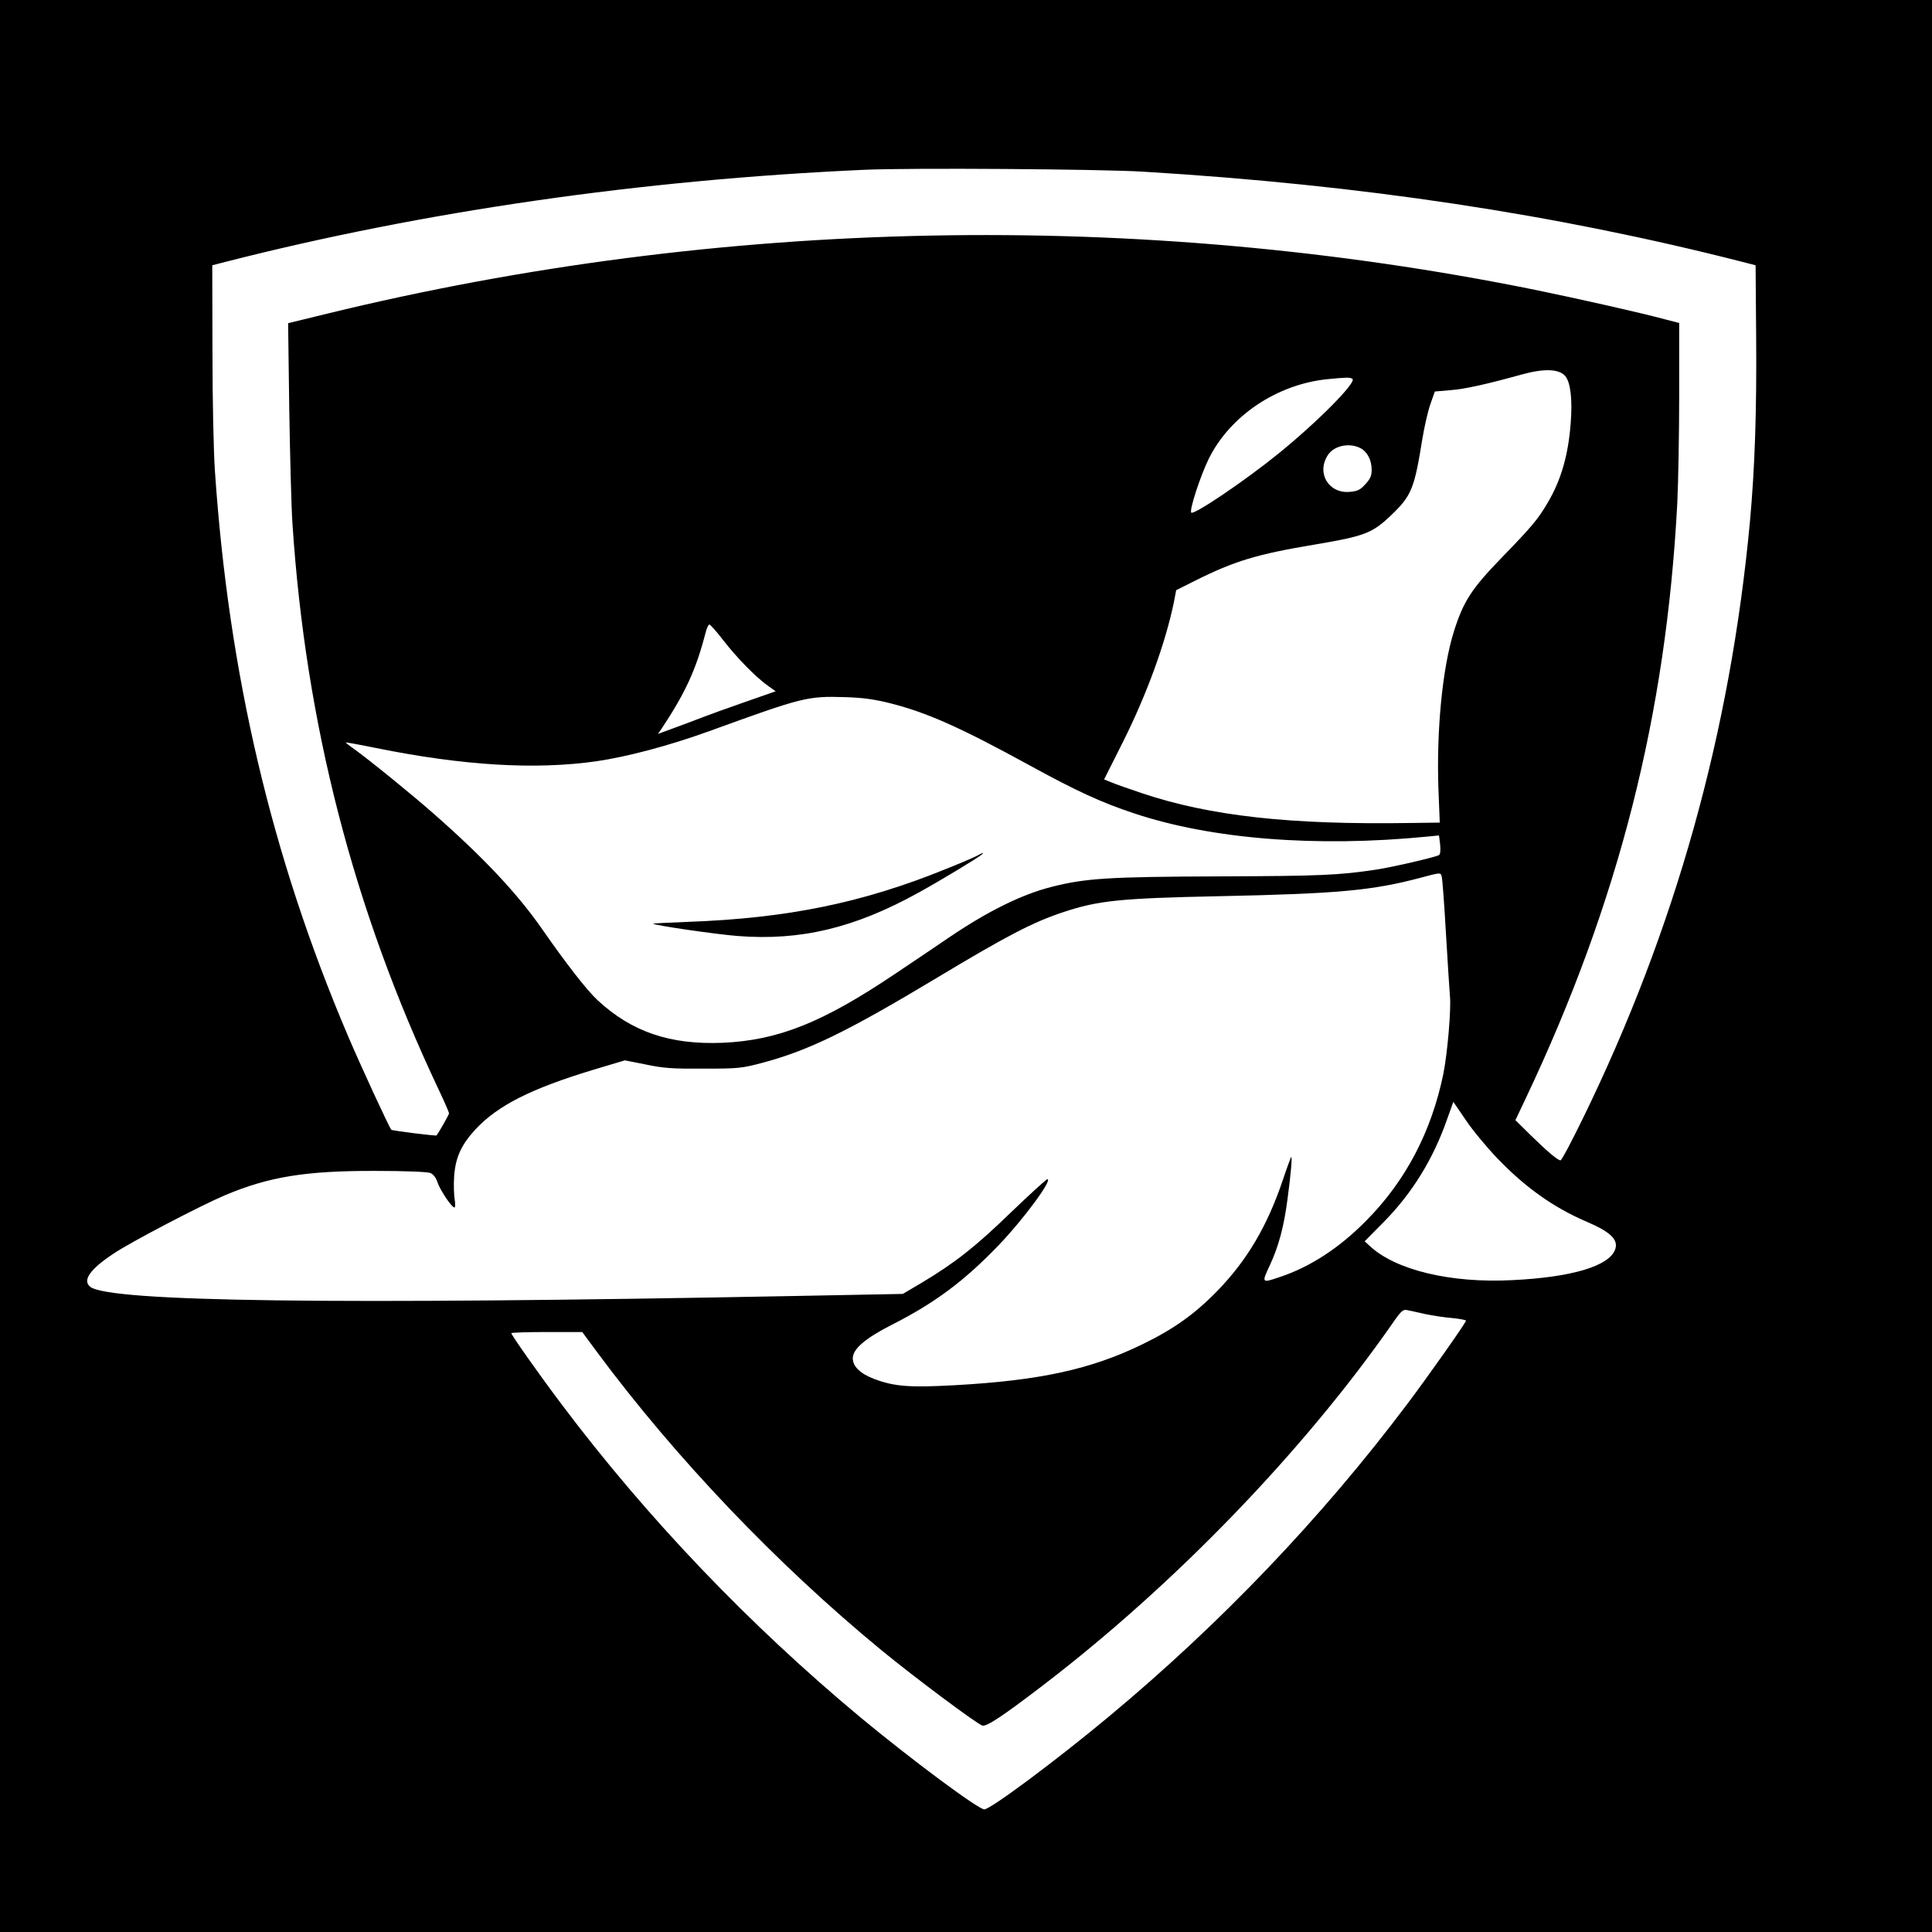 <?xml version="1.0" standalone="no"?>
<!DOCTYPE svg PUBLIC "-//W3C//DTD SVG 20010904//EN"
 "http://www.w3.org/TR/2001/REC-SVG-20010904/DTD/svg10.dtd">
<svg version="1.0" xmlns="http://www.w3.org/2000/svg"
 width="1024pt" height="1024pt" viewBox="0 0 1024 1024"
 preserveAspectRatio="xMidYMid meet">
<g transform="translate(0,1024) scale(0.1,-0.1)"
fill="#000000" stroke="none">
<path d="M0 5120 l0 -5120 5120 0 5120 0 0 5120 0 5120 -5120 0 -5120 0 0
-5120z m6060 4210 c1157 -70 2184 -225 3175 -478 l70 -18 3 -385 c3 -392 -7
-688 -33 -974 -104 -1116 -395 -2158 -885 -3162 -60 -123 -113 -223 -119 -223
-14 0 -66 43 -158 133 l-81 80 55 116 c492 1039 744 2030 803 3156 5 105 10
362 10 571 l0 382 -77 20 c-134 36 -459 109 -688 156 -2102 426 -4316 382
-6399 -126 l-209 -51 6 -451 c4 -248 11 -523 17 -611 70 -1062 323 -2044 774
-2998 31 -65 56 -123 56 -128 0 -6 -49 -93 -66 -117 -3 -4 -235 25 -240 30
-11 12 -162 338 -232 503 -403 947 -630 1913 -703 2990 -7 99 -13 384 -13 634
l-1 455 70 18 c1049 268 2205 435 3385 488 240 11 1254 4 1480 -10z m2236
-1083 c28 -33 39 -124 29 -250 -13 -169 -50 -299 -121 -420 -53 -90 -82 -125
-244 -292 -161 -166 -204 -232 -255 -395 -60 -193 -92 -522 -81 -832 l7 -178
-158 -2 c-637 -10 -1058 37 -1418 157 -71 24 -146 50 -166 59 l-37 15 102 203
c126 252 224 523 268 737 l12 63 98 49 c211 106 332 142 638 193 262 44 303
60 401 153 111 106 125 141 168 408 11 66 30 149 43 185 l23 65 82 7 c79 6
194 32 378 83 119 33 198 30 231 -8z m-1128 -15 c25 -16 -182 -226 -393 -397
-175 -142 -447 -326 -461 -312 -12 11 48 194 92 284 112 228 360 395 627 423
103 10 120 11 135 2z m42 -367 c37 -19 60 -63 60 -115 0 -32 -7 -48 -33 -76
-28 -31 -41 -37 -83 -41 -112 -10 -178 100 -116 195 32 50 114 67 172 37z
m-3377 -1018 c74 -95 172 -195 235 -240 l43 -31 -163 -57 c-90 -31 -194 -69
-233 -84 -38 -15 -105 -40 -149 -56 l-79 -29 19 27 c128 193 184 316 234 511
6 23 15 42 20 42 4 0 38 -37 73 -83z m888 -335 c195 -50 368 -127 737 -329
246 -135 381 -197 550 -253 412 -138 970 -182 1558 -124 l61 6 6 -48 c3 -32 1
-52 -6 -56 -17 -11 -251 -65 -332 -77 -200 -30 -294 -34 -830 -36 -593 -2
-712 -10 -893 -56 -154 -39 -333 -127 -532 -261 -52 -36 -185 -125 -295 -199
-385 -259 -620 -353 -915 -366 -278 -11 -480 57 -662 225 -58 54 -167 194
-297 381 -129 185 -308 376 -571 607 -118 104 -341 285 -423 344 -26 18 -46
34 -44 35 1 1 74 -12 162 -30 460 -93 841 -116 1165 -70 165 24 387 83 600
160 498 181 520 186 720 180 96 -3 152 -11 241 -33z m2943 -1222 c9 -157 19
-305 21 -330 7 -67 -13 -302 -35 -412 -63 -306 -200 -568 -410 -779 -142 -144
-296 -244 -458 -298 -95 -32 -96 -32 -52 62 47 101 75 205 94 351 19 142 26
230 19 223 -2 -3 -22 -56 -43 -119 -82 -244 -189 -426 -346 -588 -120 -124
-234 -205 -399 -285 -273 -133 -544 -192 -996 -217 -238 -13 -318 -7 -425 33
-74 28 -114 66 -114 110 0 49 65 105 206 177 229 116 384 232 565 420 132 137
291 352 260 352 -5 0 -93 -80 -194 -177 -188 -182 -295 -266 -472 -372 l-100
-59 -575 -11 c-2442 -47 -3633 -31 -3732 49 -42 34 -1 93 123 175 90 61 462
255 589 309 234 99 429 131 800 130 163 0 275 -5 291 -11 16 -7 30 -25 38 -50
14 -41 75 -133 90 -133 4 0 5 19 1 42 -4 22 -6 78 -3 122 7 101 37 167 112
249 119 128 295 217 629 318 l164 49 111 -22 c95 -20 142 -23 307 -22 185 0
201 2 311 31 244 65 448 164 929 453 368 221 504 292 664 345 186 62 300 74
826 85 631 13 814 30 1070 98 105 28 105 28 111 8 4 -12 14 -149 23 -306z
m269 -1186 c149 -156 299 -263 476 -339 129 -55 171 -97 151 -149 -33 -87
-231 -146 -545 -161 -328 -17 -620 54 -756 182 l-26 24 101 102 c150 152 262
333 336 545 l33 92 65 -95 c35 -53 110 -143 165 -201z m-378 -829 c39 -8 103
-18 143 -21 39 -4 72 -10 72 -14 0 -10 -200 -294 -310 -440 -455 -605 -992
-1167 -1585 -1660 -275 -229 -625 -490 -658 -490 -32 0 -387 264 -657 488
-592 493 -1131 1057 -1585 1661 -116 154 -265 365 -265 375 0 3 85 6 188 6
l188 0 79 -107 c416 -561 952 -1123 1505 -1578 179 -147 510 -394 537 -401 23
-6 110 52 323 215 695 532 1373 1234 1845 1909 52 76 61 83 84 78 14 -3 58
-12 96 -21z"/>
<path d="M5178 5704 c-15 -8 -87 -39 -160 -68 -444 -181 -843 -263 -1371 -282
-103 -4 -186 -8 -185 -10 10 -9 332 -56 448 -65 333 -26 618 42 955 228 113
62 319 186 340 205 13 12 4 9 -27 -8z"/>
</g>
</svg>

